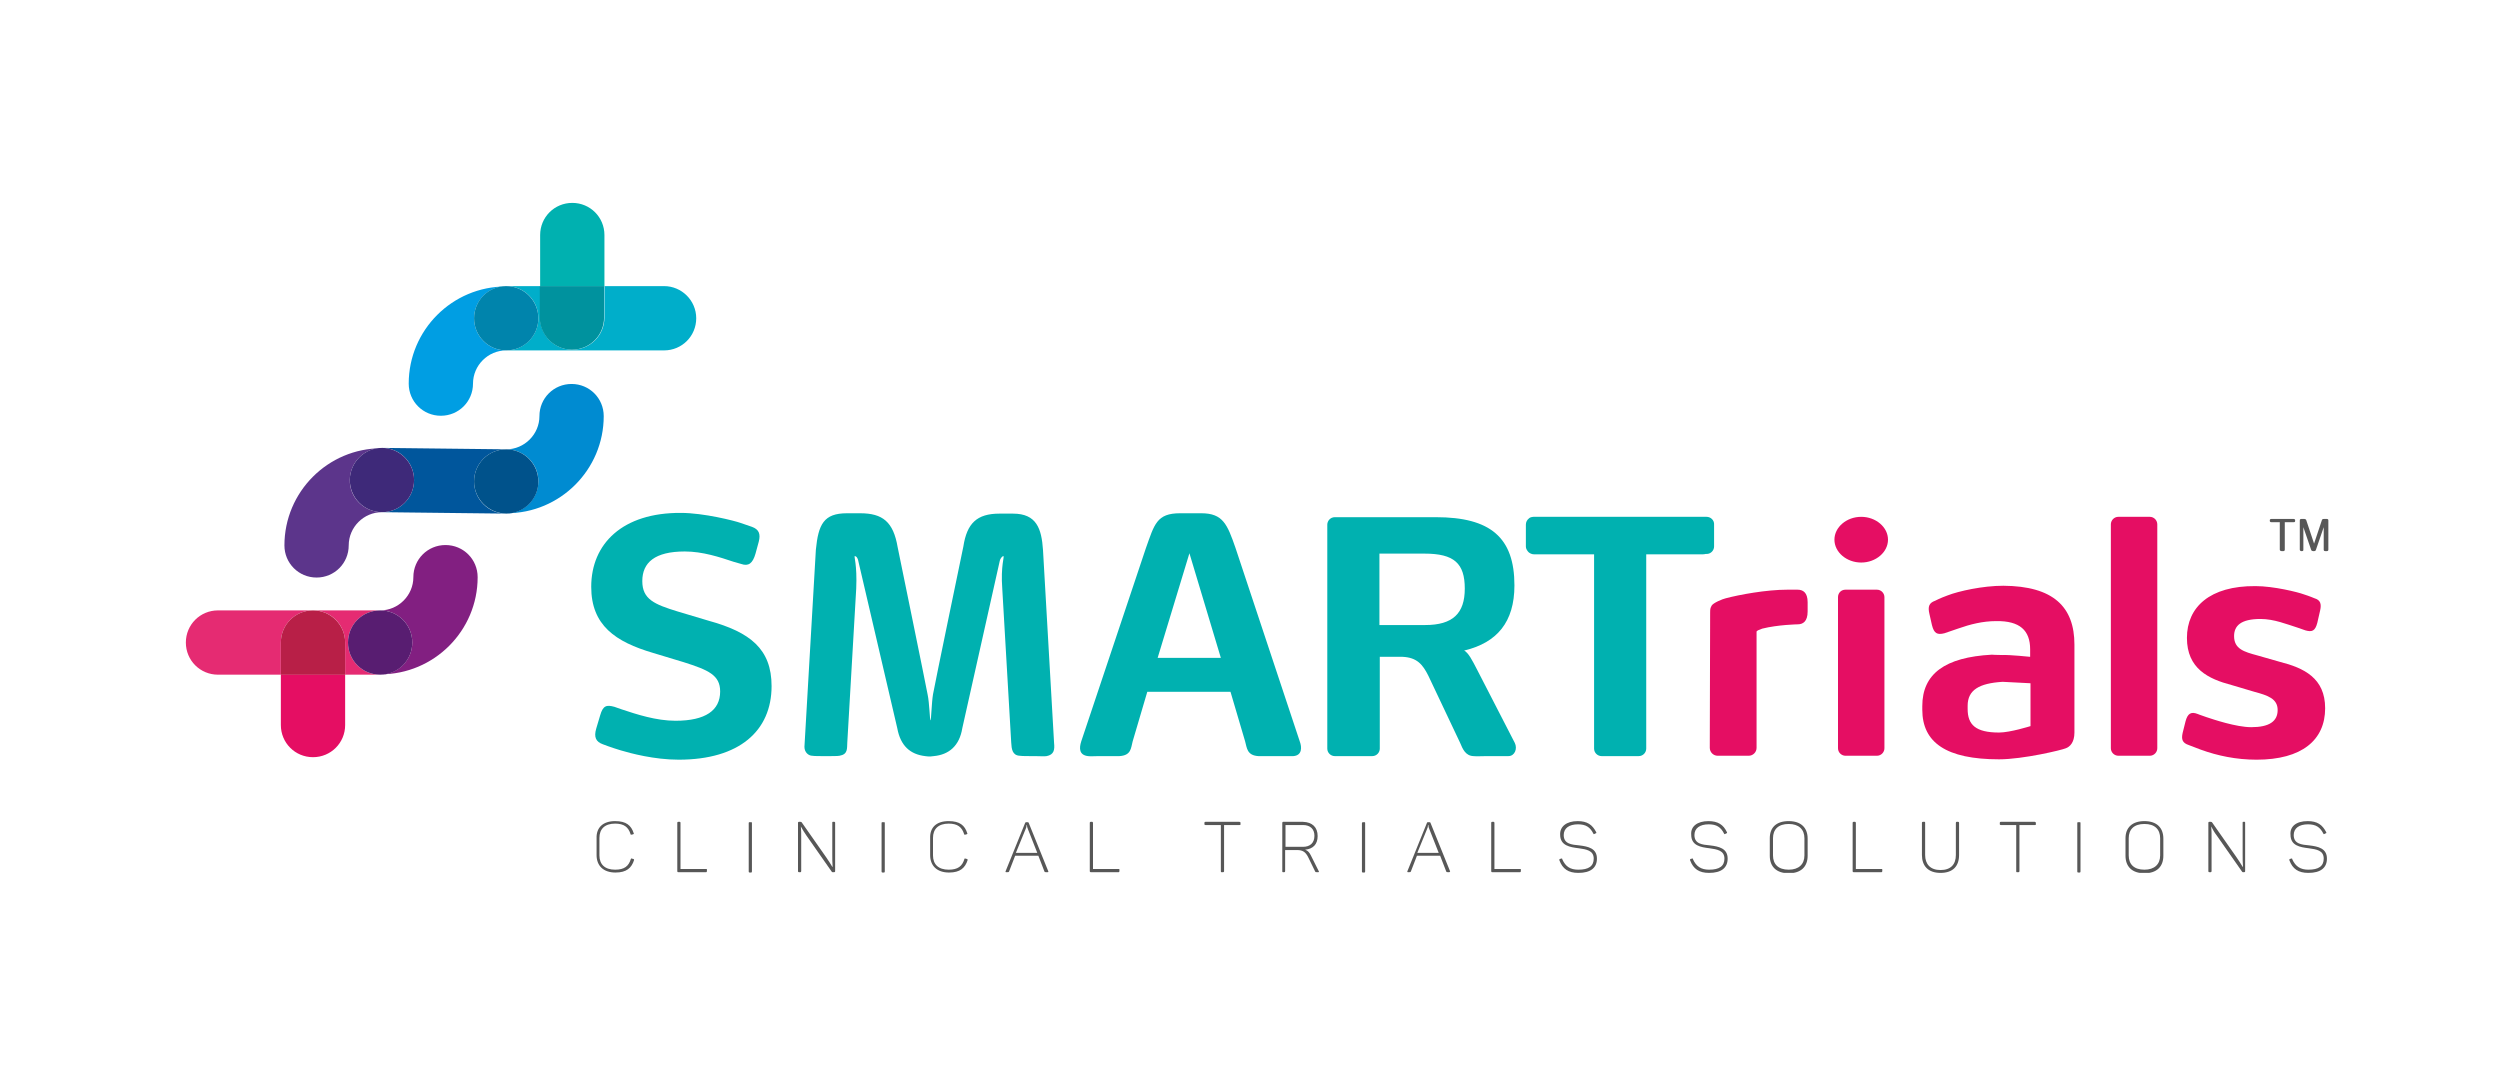 <?xml version="1.0" encoding="UTF-8" standalone="no"?> <!-- Generator: Adobe Illustrator 29.1.0, SVG Export Plug-In . SVG Version: 9.03 Build 55587) --> <svg xmlns:inkscape="http://www.inkscape.org/namespaces/inkscape" xmlns:sodipodi="http://sodipodi.sourceforge.net/DTD/sodipodi-0.dtd" xmlns:xlink="http://www.w3.org/1999/xlink" xmlns="http://www.w3.org/2000/svg" xmlns:svg="http://www.w3.org/2000/svg" xmlns:i="&#38;ns_ai;" version="1.0" id="Layer_1" x="0px" y="0px" viewBox="0 0 700 300" xml:space="preserve" sodipodi:docname="SMARTrials_logotyp-clear-ink.svg" width="700" height="300" inkscape:version="1.3 (0e150ed6c4, 2023-07-21)"><defs id="defs53"></defs> <style type="text/css" id="style1"> .st0{clip-path:url(#SVGID_00000039833635884597723700000000955735602104726413_);fill:#00B1B0;} .st1{clip-path:url(#SVGID_00000039833635884597723700000000955735602104726413_);fill:#E50E63;} .st2{clip-path:url(#SVGID_00000039833635884597723700000000955735602104726413_);fill:#575757;} .st3{clip-path:url(#SVGID_00000039833635884597723700000000955735602104726413_);fill:#5C358B;} .st4{clip-path:url(#SVGID_00000039833635884597723700000000955735602104726413_);fill:#008BD1;} .st5{clip-path:url(#SVGID_00000039833635884597723700000000955735602104726413_);fill:#00569C;} .st6{clip-path:url(#SVGID_00000039833635884597723700000000955735602104726413_);fill:#3E2979;} .st7{clip-path:url(#SVGID_00000039833635884597723700000000955735602104726413_);fill:#00528B;} .st8{clip-path:url(#SVGID_00000039833635884597723700000000955735602104726413_);fill:#00AECA;} .st9{clip-path:url(#SVGID_00000039833635884597723700000000955735602104726413_);fill:#00929E;} .st10{clip-path:url(#SVGID_00000039833635884597723700000000955735602104726413_);fill:#009EE3;} .st11{clip-path:url(#SVGID_00000039833635884597723700000000955735602104726413_);fill:#0084AC;} .st12{clip-path:url(#SVGID_00000039833635884597723700000000955735602104726413_);fill:#E52B72;} .st13{clip-path:url(#SVGID_00000039833635884597723700000000955735602104726413_);fill:#B81F47;} .st14{clip-path:url(#SVGID_00000039833635884597723700000000955735602104726413_);fill:#821F81;} .st15{clip-path:url(#SVGID_00000039833635884597723700000000955735602104726413_);fill:#581D71;} </style> <switch id="switch53" transform="translate(-174.96,-238.289)"> <g i:extraneous="self" id="g53"> <g id="g52"> <defs id="defs1"> <rect id="SVGID_1_" x="227" y="295.1" width="600" height="187.6"></rect> </defs> <clipPath id="SVGID_00000011727965361024618370000001316467878075937722_"> <use xlink:href="#SVGID_1_" style="overflow:visible" id="use1"></use> </clipPath> <path style="fill:#00b1b0" d="m 348.8,448.4 c -2.7,-0.8 -5,-1.7 -5,-1.7 -2,-0.7 -2.6,-2 -1.9,-4.4 l 1.1,-3.7 c 0.8,-2.8 1.8,-3 4,-2.4 l 2,0.7 c 4.2,1.4 9.7,3.2 15.1,3.2 8.4,0 12.5,-2.9 12.5,-8.2 0,-4.6 -3.3,-6 -10.2,-8.2 l -8.6,-2.6 c -10.5,-3.1 -17.3,-7.7 -17.3,-18.5 0,-12.1 8.8,-20.8 25.1,-20.7 6.4,0 15,2.2 16.7,2.8 1.7,0.6 3.2,1.1 3.2,1.1 1.9,0.7 2.5,1.9 1.9,4.2 l -0.9,3.3 c -0.8,2.8 -2,3.6 -4,2.9 l -2.1,-0.6 c -3.9,-1.3 -8.7,-2.9 -13.7,-2.9 -8.4,0 -11.9,3.1 -11.9,8.3 0,5.1 3.4,6.5 9.9,8.5 l 8.7,2.6 c 11.6,3.2 17.6,7.9 17.6,18.3 0,12.5 -9,20.6 -26,20.6 -6.9,0 -13.5,-1.8 -16.2,-2.6" clip-path="url(#SVGID_00000011727965361024618370000001316467878075937722_)" id="path1"></path> <path style="fill:#00b1b0" d="m 464.9,450 h -1.4 c -0.6,0 -2.5,0 -3,-0.1 -2.1,-0.1 -2.3,-1.9 -2.4,-3.7 l -2.5,-43 c -0.5,-6.6 0.7,-9.2 0.3,-9.2 -0.3,0 -0.9,0.7 -1,1.3 l -10.5,46.9 c -0.8,4.9 -3.7,7.4 -8,7.8 -0.2,0 -0.9,0.1 -0.9,0.1 -0.5,0 -1,0 -1.5,-0.1 -4.2,-0.5 -6.9,-2.9 -7.8,-7.8 l -11,-47.2 c -0.2,-0.6 -0.5,-1 -0.9,-1 -0.3,0 0.7,2.4 0.4,9.1 l -2.5,43.1 c -0.1,1.7 0.2,3.3 -2.2,3.7 -0.4,0.1 -2.4,0.1 -2.9,0.1 h -1.7 c -0.7,0 -2.5,0 -3,-0.1 -1,0 -2.2,-0.9 -2.2,-2.5 l 3.2,-55.2 c 0.7,-7.1 2.2,-10.2 8.7,-10.2 h 3.7 c 6.3,0 9.3,2.4 10.5,9.5 0,0 8,39 8.4,41.3 0.5,2.3 0.6,7.2 0.8,7.2 0.2,0 0.3,-4.9 0.7,-7.3 0.4,-2.4 8.5,-41.4 8.5,-41.4 1,-6.5 3.8,-9.2 10.1,-9.2 h 3.8 c 6.6,0 8,4.2 8.4,10.2 l 3.1,54 c 0.2,1.9 0,3.3 -2.1,3.7 -0.4,0.1 -2.5,0 -3.1,0" clip-path="url(#SVGID_00000011727965361024618370000001316467878075937722_)" id="path2"></path> <path style="fill:#00b1b0" d="m 534,450 h -3.5 c -0.6,0 -2.7,0 -3.2,0 -3.2,-0.2 -3.2,-2.3 -3.7,-4.1 L 519.5,432 h -23.3 l -4.1,13.9 c -0.5,1.9 -0.4,3.9 -3.7,4.1 -0.5,0 -2.7,0 -3.3,0 h -2.5 c -0.7,0 -2.5,0.1 -3,0 -2.5,-0.3 -2.5,-2.2 -1.9,-4.1 l 18.1,-54.1 c 2.4,-6.7 3,-9.8 9.6,-9.8 h 5.9 c 6.1,0 7.3,3.1 9.6,9.7 l 18,54.2 c 0.6,1.6 0.7,3.9 -1.8,4.1 -0.4,0 -2.4,0 -3.1,0 m -17.2,-27.5 -8.8,-29.3 -8.9,29.3 z" clip-path="url(#SVGID_00000011727965361024618370000001316467878075937722_)" id="path3"></path> <path style="fill:#e50e63" d="m 755.8,418.8 v 24.6 c 0,2.8 -1.3,4 -2.4,4.4 -1.1,0.5 -12,3.1 -18.7,3.1 -14.8,0 -21.5,-4.7 -21.5,-13.9 v -1 c 0,-9 6.3,-13.7 19.5,-14.4 0,0 1.1,0.1 3,0.1 1.9,-0.1 7.7,0.5 7.7,0.5 v -2.1 c 0,-5.3 -2.9,-8 -9.5,-7.9 -3.8,0 -7.3,0.9 -10.7,2.1 l -3.8,1.3 c -2,0.5 -2.9,0.1 -3.5,-2.3 l -0.7,-3.1 c -0.5,-2.1 -0.1,-3.1 1.6,-3.7 0,0 1.3,-0.7 3.5,-1.5 3.1,-1.2 9.8,-2.7 15.6,-2.7 14,0.1 19.9,5.9 19.9,16.5 M 743.5,436 v -6.4 l -7.8,-0.4 c -6.6,0.4 -9.8,2.3 -9.8,6.7 v 0.9 c 0,4.4 2.2,6.6 8.8,6.6 3.1,0 8.8,-1.8 8.8,-1.8 0,0 0,-3 0,-5.6" clip-path="url(#SVGID_00000011727965361024618370000001316467878075937722_)" id="path4"></path> <path style="fill:#e50e63" d="m 791.2,448.2 -3.4,-1.3 c -1.8,-0.6 -2.1,-1.6 -1.7,-3.4 l 0.8,-3.2 c 0.6,-2.3 1.6,-2.8 3.4,-2.1 0,0 0.7,0.3 2.5,0.9 1.8,0.6 8.3,2.8 12.5,2.8 5,0 7.4,-1.6 7.4,-4.8 0,-3.2 -2.8,-4.1 -6.5,-5.1 l -6.4,-1.9 c -6.5,-1.7 -12.5,-4.6 -12.5,-13.2 0,-8.6 6.4,-14.6 19.2,-14.5 5.1,0 11.9,1.7 13.5,2.3 1.6,0.5 3,1.1 3,1.1 1.7,0.5 2,1.6 1.6,3.4 l -0.8,3.5 c -0.6,2.3 -1.5,2.6 -3.3,2.1 l -2.3,-0.8 c -2.9,-0.9 -6.5,-2.4 -10.3,-2.4 -5.5,0 -7.4,1.9 -7.4,4.8 0,3.6 2.8,4.4 6.5,5.4 l 6.3,1.8 c 6.7,1.7 12.7,4.5 12.7,13 0,8.9 -6.5,14.4 -19.2,14.4 -5.7,0 -10.9,-1.1 -15.6,-2.8" clip-path="url(#SVGID_00000011727965361024618370000001316467878075937722_)" id="path5"></path> <path style="fill:#575757" d="m 347.2,468.2 c 3.1,0 4.5,1.2 5.2,3.4 0.1,0.2 0,0.2 -0.2,0.3 l -0.4,0.1 c -0.2,0 -0.3,0 -0.3,-0.2 -0.6,-1.9 -1.8,-2.9 -4.3,-2.9 -2.9,0 -4.4,1.5 -4.4,4 v 4.9 c 0,2.5 1.5,4 4.4,4 2.6,0 3.8,-1 4.4,-3 0.1,-0.2 0.1,-0.2 0.3,-0.1 l 0.4,0.1 c 0.2,0.1 0.2,0.1 0.2,0.3 -0.7,2.2 -2.1,3.5 -5.2,3.5 -3.4,0 -5.3,-1.9 -5.3,-4.9 V 473 c -0.1,-3 1.8,-4.8 5.2,-4.8" clip-path="url(#SVGID_00000011727965361024618370000001316467878075937722_)" id="path6"></path> <path style="fill:#575757" d="m 365.5,468.7 v 12.9 h 7.2 c 0.2,0 0.2,0.1 0.2,0.2 v 0.4 c 0,0.2 -0.1,0.3 -0.2,0.3 h -7.8 c -0.2,0 -0.3,-0.1 -0.3,-0.3 v -13.5 c 0,-0.2 0.1,-0.3 0.3,-0.3 h 0.4 c 0.2,0.1 0.2,0.1 0.2,0.3" clip-path="url(#SVGID_00000011727965361024618370000001316467878075937722_)" id="path7"></path> <path style="fill:#575757" d="m 384.9,468.5 h 0.4 c 0.2,0 0.2,0.1 0.2,0.3 v 13.5 c 0,0.2 -0.1,0.3 -0.2,0.3 h -0.4 c -0.2,0 -0.3,-0.1 -0.3,-0.3 v -13.5 c 0,-0.3 0.1,-0.3 0.3,-0.3" clip-path="url(#SVGID_00000011727965361024618370000001316467878075937722_)" id="path8"></path> <path style="fill:#575757" d="m 408.8,468.7 v 13.5 c 0,0.2 -0.1,0.3 -0.3,0.3 h -0.4 c -0.1,0 -0.2,0 -0.3,-0.2 l -7,-10 c -0.6,-0.9 -1.2,-1.8 -1.6,-2.6 v 0 c 0.1,0.9 0.1,2 0.1,3.3 v 9.2 c 0,0.2 -0.1,0.3 -0.2,0.3 h -0.4 c -0.2,0 -0.3,-0.1 -0.3,-0.3 v -13.5 c 0,-0.2 0.1,-0.3 0.3,-0.3 h 0.4 c 0.2,0 0.2,0.1 0.3,0.1 l 6.8,9.7 c 0.7,1 1.4,2.1 1.8,2.8 h 0.1 c -0.1,-1.1 -0.1,-2.2 -0.1,-3.5 v -8.9 c 0,-0.2 0.1,-0.2 0.2,-0.2 h 0.4 c 0.2,0.1 0.2,0.1 0.2,0.3" clip-path="url(#SVGID_00000011727965361024618370000001316467878075937722_)" id="path9"></path> <path style="fill:#575757" d="m 422.1,468.5 h 0.4 c 0.2,0 0.2,0.1 0.2,0.3 v 13.5 c 0,0.2 -0.1,0.3 -0.2,0.3 h -0.4 c -0.2,0 -0.3,-0.1 -0.3,-0.3 v -13.5 c 0,-0.3 0.1,-0.3 0.3,-0.3" clip-path="url(#SVGID_00000011727965361024618370000001316467878075937722_)" id="path10"></path> <path style="fill:#575757" d="m 440.6,468.2 c 3.1,0 4.5,1.2 5.2,3.4 0.1,0.2 0,0.2 -0.2,0.3 l -0.4,0.1 c -0.2,0 -0.3,0 -0.3,-0.2 -0.6,-1.9 -1.8,-2.9 -4.3,-2.9 -2.9,0 -4.4,1.5 -4.4,4 v 4.9 c 0,2.5 1.5,4 4.4,4 2.6,0 3.8,-1 4.4,-3 0.1,-0.2 0.1,-0.2 0.3,-0.1 l 0.4,0.1 c 0.2,0.1 0.2,0.1 0.2,0.3 -0.7,2.2 -2.1,3.5 -5.2,3.5 -3.4,0 -5.3,-1.9 -5.3,-4.9 V 473 c -0.1,-3 1.7,-4.8 5.2,-4.8" clip-path="url(#SVGID_00000011727965361024618370000001316467878075937722_)" id="path11"></path> <path style="fill:#575757" d="m 468.3,482.5 h -0.4 c -0.3,0 -0.4,0 -0.5,-0.2 l -1.7,-4.4 h -6.5 l -1.7,4.4 c -0.1,0.2 -0.2,0.2 -0.5,0.2 h -0.3 c -0.2,0 -0.2,-0.1 -0.2,-0.2 l 5.5,-13.6 c 0.1,-0.2 0.2,-0.2 0.3,-0.2 h 0.4 c 0.2,0 0.3,0.1 0.3,0.2 l 5.5,13.6 c 0,0.1 0,0.2 -0.2,0.2 m -5.5,-12 c -0.2,-0.5 -0.3,-0.8 -0.3,-1.2 h -0.1 c 0,0.4 -0.1,0.8 -0.3,1.2 l -2.7,6.6 h 6 z" clip-path="url(#SVGID_00000011727965361024618370000001316467878075937722_)" id="path12"></path> <path style="fill:#575757" d="m 481,468.7 v 12.9 h 7.2 c 0.2,0 0.2,0.1 0.2,0.2 v 0.4 c 0,0.2 -0.1,0.3 -0.2,0.3 h -7.8 c -0.2,0 -0.3,-0.1 -0.3,-0.3 v -13.5 c 0,-0.2 0.1,-0.3 0.3,-0.3 h 0.4 c 0.1,0.1 0.2,0.1 0.2,0.3" clip-path="url(#SVGID_00000011727965361024618370000001316467878075937722_)" id="path13"></path> <path style="fill:#575757" d="m 522.3,468.7 v 0.4 c 0,0.2 -0.1,0.2 -0.3,0.2 h -4.3 v 12.9 c 0,0.2 -0.1,0.3 -0.3,0.3 H 517 c -0.2,0 -0.2,-0.1 -0.2,-0.3 v -12.9 h -4.3 c -0.2,0 -0.3,-0.1 -0.3,-0.2 v -0.4 c 0,-0.2 0.1,-0.3 0.3,-0.3 h 9.5 c 0.3,0.1 0.3,0.1 0.3,0.3" clip-path="url(#SVGID_00000011727965361024618370000001316467878075937722_)" id="path14"></path> <path style="fill:#575757" d="m 543.9,472.4 c 0,2.3 -1.3,3.6 -3.5,3.8 0.8,0.3 1.2,0.8 1.6,1.6 l 2.2,4.4 c 0.1,0.1 0.1,0.3 -0.1,0.3 h -0.4 c -0.3,0 -0.4,0 -0.5,-0.2 l -2,-4.1 c -0.7,-1.3 -1.4,-1.9 -3.1,-1.9 h -3.3 v 5.9 c 0,0.2 -0.1,0.3 -0.2,0.3 h -0.4 c -0.2,0 -0.2,-0.1 -0.2,-0.3 v -13.5 c 0,-0.2 0.1,-0.3 0.2,-0.3 h 5.6 c 2.6,0.1 4.1,1.5 4.1,4 m -4.1,-3.1 h -4.9 v 6.1 h 4.9 c 2,0 3.2,-1.1 3.2,-3.1 0,-1.9 -1.2,-3 -3.2,-3" clip-path="url(#SVGID_00000011727965361024618370000001316467878075937722_)" id="path15"></path> <path style="fill:#575757" d="m 556.6,468.5 h 0.4 c 0.2,0 0.2,0.1 0.2,0.3 v 13.5 c 0,0.2 -0.1,0.3 -0.2,0.3 h -0.4 c -0.2,0 -0.3,-0.1 -0.3,-0.3 v -13.5 c 0.1,-0.3 0.1,-0.3 0.3,-0.3" clip-path="url(#SVGID_00000011727965361024618370000001316467878075937722_)" id="path16"></path> <path style="fill:#575757" d="m 580.7,482.5 h -0.3 c -0.3,0 -0.4,0 -0.5,-0.2 l -1.7,-4.4 h -6.5 l -1.7,4.4 c -0.1,0.2 -0.2,0.2 -0.5,0.2 h -0.3 c -0.2,0 -0.2,-0.1 -0.2,-0.2 l 5.5,-13.6 c 0.1,-0.2 0.1,-0.2 0.3,-0.2 h 0.4 c 0.2,0 0.3,0.1 0.3,0.2 l 5.5,13.6 c -0.1,0.1 -0.1,0.2 -0.3,0.2 m -5.5,-12 c -0.2,-0.5 -0.3,-0.8 -0.3,-1.2 h -0.1 c 0,0.4 -0.1,0.8 -0.3,1.2 l -2.7,6.6 h 6 z" clip-path="url(#SVGID_00000011727965361024618370000001316467878075937722_)" id="path17"></path> <path style="fill:#575757" d="m 593.4,468.7 v 12.9 h 7.2 c 0.2,0 0.2,0.1 0.2,0.2 v 0.4 c 0,0.2 -0.1,0.3 -0.2,0.3 h -7.8 c -0.2,0 -0.3,-0.1 -0.3,-0.3 v -13.5 c 0,-0.2 0.1,-0.3 0.3,-0.3 h 0.4 c 0.1,0.1 0.2,0.1 0.2,0.3" clip-path="url(#SVGID_00000011727965361024618370000001316467878075937722_)" id="path18"></path> <path style="fill:#575757" d="m 616.7,468.2 c 2.7,0 4.1,1 5.2,3.1 0.1,0.2 0,0.3 -0.1,0.3 l -0.4,0.2 c -0.2,0.1 -0.2,0.1 -0.3,-0.1 -0.9,-1.8 -2.1,-2.6 -4.3,-2.6 -2.5,0 -4,1.1 -4,3 0,2.5 2.2,2.7 4.4,2.9 2.4,0.3 4.9,0.8 4.9,3.7 0,2.6 -1.8,4 -5.2,4 -2.8,0 -4.4,-1.1 -5.3,-3.5 -0.1,-0.2 0,-0.3 0.1,-0.4 l 0.4,-0.1 c 0.2,-0.1 0.3,0 0.3,0.2 0.9,2 2.2,2.9 4.5,2.9 2.9,0 4.3,-1 4.3,-3.1 0,-2.3 -2.1,-2.6 -4.2,-2.9 -2.4,-0.3 -5.2,-0.7 -5.2,-3.8 -0.1,-2.3 1.8,-3.8 4.9,-3.8" clip-path="url(#SVGID_00000011727965361024618370000001316467878075937722_)" id="path19"></path> <path style="fill:#575757" d="m 653.3,468.2 c 2.7,0 4.2,1 5.2,3.1 0.1,0.2 0,0.3 -0.1,0.3 l -0.4,0.2 c -0.2,0.1 -0.2,0.1 -0.3,-0.1 -0.9,-1.8 -2.1,-2.6 -4.3,-2.6 -2.5,0 -4,1.1 -4,3 0,2.5 2.2,2.7 4.4,2.9 2.4,0.3 4.9,0.8 4.9,3.7 0,2.6 -1.8,4 -5.2,4 -2.8,0 -4.4,-1.1 -5.3,-3.5 -0.1,-0.2 0,-0.3 0.1,-0.4 l 0.4,-0.1 c 0.2,-0.1 0.3,0 0.3,0.2 0.9,2 2.3,2.9 4.5,2.9 2.9,0 4.3,-1 4.3,-3.1 0,-2.3 -2.1,-2.6 -4.2,-2.9 -2.4,-0.3 -5.1,-0.7 -5.1,-3.8 -0.2,-2.3 1.7,-3.8 4.8,-3.8" clip-path="url(#SVGID_00000011727965361024618370000001316467878075937722_)" id="path20"></path> <path style="fill:#575757" d="m 675.8,468.2 c 3.5,0 5.3,1.9 5.3,4.9 v 4.8 c 0,3 -1.8,4.9 -5.3,4.9 -3.5,0 -5.3,-1.9 -5.3,-4.9 V 473 c 0,-3 1.8,-4.8 5.3,-4.8 m 0,0.8 c -2.9,0 -4.4,1.5 -4.4,4 v 4.8 c 0,2.5 1.5,4 4.4,4 2.8,0 4.4,-1.5 4.4,-4 V 473 c 0,-2.5 -1.6,-4 -4.4,-4" clip-path="url(#SVGID_00000011727965361024618370000001316467878075937722_)" id="path21"></path> <path style="fill:#575757" d="m 694.6,468.7 v 12.9 h 7.2 c 0.2,0 0.2,0.1 0.2,0.2 v 0.4 c 0,0.2 -0.1,0.3 -0.2,0.3 H 694 c -0.2,0 -0.3,-0.1 -0.3,-0.3 v -13.5 c 0,-0.2 0.1,-0.3 0.3,-0.3 h 0.4 c 0.1,0.1 0.2,0.1 0.2,0.3" clip-path="url(#SVGID_00000011727965361024618370000001316467878075937722_)" id="path22"></path> <path style="fill:#575757" d="m 718.3,481.9 c 2.9,0 4.3,-1.6 4.3,-4.2 v -9 c 0,-0.2 0.1,-0.3 0.2,-0.3 h 0.4 c 0.2,0 0.3,0.1 0.3,0.3 v 9 c 0,3.1 -1.7,5 -5.2,5 -3.5,0 -5.2,-2 -5.2,-5 v -9 c 0,-0.2 0.1,-0.3 0.3,-0.3 h 0.4 c 0.2,0 0.2,0.1 0.2,0.3 v 9 c 0,2.5 1.4,4.2 4.3,4.2" clip-path="url(#SVGID_00000011727965361024618370000001316467878075937722_)" id="path23"></path> <path style="fill:#575757" d="m 745,468.7 v 0.4 c 0,0.2 -0.1,0.2 -0.3,0.2 h -4.3 v 12.9 c 0,0.2 -0.1,0.3 -0.3,0.3 h -0.4 c -0.2,0 -0.2,-0.1 -0.2,-0.3 v -12.9 h -4.3 c -0.2,0 -0.3,-0.1 -0.3,-0.2 v -0.4 c 0,-0.2 0.1,-0.3 0.3,-0.3 h 9.5 c 0.2,0.1 0.3,0.1 0.3,0.3" clip-path="url(#SVGID_00000011727965361024618370000001316467878075937722_)" id="path24"></path> <path style="fill:#575757" d="m 756.9,468.5 h 0.4 c 0.2,0 0.2,0.1 0.2,0.3 v 13.5 c 0,0.2 -0.1,0.3 -0.2,0.3 h -0.4 c -0.2,0 -0.3,-0.1 -0.3,-0.3 v -13.5 c 0,-0.3 0.1,-0.3 0.3,-0.3" clip-path="url(#SVGID_00000011727965361024618370000001316467878075937722_)" id="path25"></path> <path style="fill:#575757" d="m 775.4,468.2 c 3.5,0 5.3,1.9 5.3,4.9 v 4.8 c 0,3 -1.8,4.9 -5.3,4.9 -3.5,0 -5.3,-1.9 -5.3,-4.9 V 473 c 0,-3 1.9,-4.8 5.3,-4.8 m 0,0.8 c -2.9,0 -4.4,1.5 -4.4,4 v 4.8 c 0,2.5 1.5,4 4.4,4 2.8,0 4.4,-1.5 4.4,-4 V 473 c 0,-2.5 -1.5,-4 -4.4,-4" clip-path="url(#SVGID_00000011727965361024618370000001316467878075937722_)" id="path26"></path> <path style="fill:#575757" d="m 803.6,468.7 v 13.5 c 0,0.2 -0.1,0.3 -0.3,0.3 H 803 c -0.1,0 -0.2,0 -0.3,-0.2 l -7,-10 c -0.7,-0.9 -1.2,-1.8 -1.6,-2.6 v 0 c 0.1,0.9 0.1,2 0.1,3.3 v 9.2 c 0,0.2 -0.1,0.3 -0.2,0.3 h -0.4 c -0.2,0 -0.3,-0.1 -0.3,-0.3 v -13.5 c 0,-0.2 0.1,-0.3 0.3,-0.3 h 0.4 c 0.2,0 0.2,0.1 0.3,0.1 l 6.8,9.7 c 0.7,1 1.4,2.1 1.8,2.8 h 0.1 c -0.1,-1.1 -0.1,-2.2 -0.1,-3.5 v -8.9 c 0,-0.2 0.1,-0.2 0.2,-0.2 h 0.4 c 0.1,0.1 0.1,0.1 0.1,0.3" clip-path="url(#SVGID_00000011727965361024618370000001316467878075937722_)" id="path27"></path> <path style="fill:#575757" d="m 821.1,468.2 c 2.7,0 4.1,1 5.2,3.1 0.1,0.2 0,0.3 -0.1,0.3 l -0.4,0.2 c -0.2,0.1 -0.2,0.1 -0.3,-0.1 -0.9,-1.8 -2.1,-2.6 -4.3,-2.6 -2.5,0 -4,1.1 -4,3 0,2.5 2.2,2.7 4.4,2.9 2.4,0.3 4.9,0.8 4.9,3.7 0,2.6 -1.8,4 -5.2,4 -2.8,0 -4.4,-1.1 -5.3,-3.5 -0.1,-0.2 0,-0.3 0.1,-0.4 l 0.4,-0.1 c 0.2,-0.1 0.3,0 0.3,0.2 0.9,2 2.3,2.9 4.5,2.9 2.9,0 4.3,-1 4.3,-3.1 0,-2.3 -2,-2.6 -4.2,-2.9 -2.4,-0.3 -5.1,-0.7 -5.1,-3.8 -0.2,-2.3 1.6,-3.8 4.8,-3.8" clip-path="url(#SVGID_00000011727965361024618370000001316467878075937722_)" id="path28"></path> <path style="fill:#00b1b0" d="m 652.8,383 h -1 c 0,0 -0.1,0 -0.1,0 h -47.2 c 0,0 0,0 -0.1,0 h -0.1 c -0.3,0 -0.6,0.1 -0.9,0.2 0,0 0,0 0,0 -0.1,0.1 -0.2,0.1 -0.3,0.2 0,0 0,0 -0.1,0.1 -0.5,0.4 -0.8,1 -0.8,1.7 v 6.1 c 0,0.5 0.2,0.9 0.5,1.3 0.5,0.7 1.3,0.9 1.8,0.9 h 16.8 v 54.4 c 0,1.2 1,2.1 2.1,2.1 h 3.8 2.9 3.7 c 1.2,0 2.1,-1 2.1,-2.1 v -1.3 c 0,-0.2 0,-53.1 0,-53.1 h 15.7 c 0.3,0 0.6,0 0.9,-0.1 h 0.3 c 1.2,0 2.1,-1 2.1,-2.1 v -6.1 C 655,384 654,383 652.8,383" clip-path="url(#SVGID_00000011727965361024618370000001316467878075937722_)" id="path29"></path> <path style="fill:#00b1b0" d="m 599.1,446.3 -10.5,-20.4 c -1.5,-2.9 -2.4,-4.7 -3.7,-5.5 0.1,0 0.1,0 0.1,0 0,0 0,0 0.1,0 9,-2.2 13.9,-7.9 13.9,-18.2 0,-13.4 -6.7,-19.1 -22,-19.1 h -28.3 c -1.2,0 -2.1,1 -2.1,2.1 v 61 c 0,0.1 0,1.7 0,1.7 0,1.2 1,2.1 2.1,2.1 h 3.8 2.6 4.1 c 1.2,0 2.1,-1 2.1,-2.1 0,0 0,-1.6 0,-1.7 v -24 h 6.4 c 4,0.2 5.6,2.1 7.2,5.3 l 8.9,18.8 c 0.7,1.7 1.5,3.6 3.7,3.7 0.6,0.1 3,0 3.7,0 h 3.7 c 0.6,0 1.9,0 2.4,0 1.8,0 2.6,-2.1 1.8,-3.7 M 574,413.3 H 561.2 V 395 c 0,-0.2 0,-0.6 0,-1 v -0.7 h 2 10.6 c 8.3,0 11.3,2.7 11.3,9.8 0,6.9 -3.3,10.2 -11.1,10.2" clip-path="url(#SVGID_00000011727965361024618370000001316467878075937722_)" id="path30"></path> <path style="fill:#00b1b0" d="m 584.9,420.3 c -0.1,0.1 0.1,0 0,0" clip-path="url(#SVGID_00000011727965361024618370000001316467878075937722_)" id="path31"></path> <path style="fill:#e50e63" d="m 678.3,403.4 h -2.9 c -5.9,0 -13.4,1.4 -17.2,2.4 -0.9,0.2 -3.6,1.3 -4,2.1 -0.3,0.6 -0.4,0.8 -0.4,1.8 0,0.8 -0.1,36.8 -0.1,36.8 v 1.2 c 0,1.2 1,2.2 2.2,2.2 h 2.9 2.9 2.9 c 1.2,0 2.2,-1 2.2,-2.2 v -32.5 c 0,0 0,0 0,-0.1 0.2,-0.3 0.8,-0.5 1.6,-0.8 4.4,-1.1 9.9,-1.2 9.9,-1.2 1.5,0 2.8,-0.8 2.8,-3.6 v -2.6 c 0,-2.7 -1.3,-3.5 -2.8,-3.5" clip-path="url(#SVGID_00000011727965361024618370000001316467878075937722_)" id="path32"></path> <path style="fill:#e50e63" d="m 703.6,389.4 c 0,3.5 -3.4,6.4 -7.5,6.4 -4.1,0 -7.5,-2.9 -7.5,-6.4 0,-3.5 3.4,-6.4 7.5,-6.4 4.1,0 7.5,2.9 7.5,6.4" clip-path="url(#SVGID_00000011727965361024618370000001316467878075937722_)" id="path33"></path> <path style="fill:#e50e63" d="m 700.5,403.4 h -3.1 -2.7 -3 c -1.2,0 -2.1,0.9 -2.1,2.1 v 1.2 39.9 1.2 c 0,1.2 1,2.1 2.1,2.1 h 3 2.7 3.1 c 1.2,0 2.1,-1 2.1,-2.1 v -1.2 -39.9 -1.2 c 0,-1.1 -0.9,-2.1 -2.1,-2.1" clip-path="url(#SVGID_00000011727965361024618370000001316467878075937722_)" id="path34"></path> <path style="fill:#e50e63" d="m 776.9,383 h -3.1 -2.7 -3 c -1.2,0 -2.1,1 -2.1,2.1 v 1.2 60.3 1.2 c 0,1.2 1,2.1 2.1,2.1 h 3 c 0,0 0,0 0,0 h 2.7 c 0,0 0,0 0,0 h 3.1 c 1.2,0 2.1,-1 2.1,-2.1 v -1.2 -60.3 -1.2 c 0,-1.1 -0.9,-2.1 -2.1,-2.1" clip-path="url(#SVGID_00000011727965361024618370000001316467878075937722_)" id="path35"></path> <path style="fill:#575757" d="m 813.3,392.2 v -7.7 h -2.4 c -0.3,0 -0.4,-0.2 -0.4,-0.4 V 384 c 0,-0.3 0.2,-0.4 0.4,-0.4 h 6.3 c 0.3,0 0.4,0.2 0.4,0.4 v 0.1 c 0,0.3 -0.1,0.4 -0.4,0.4 h -2.5 v 7.7 c 0,0.3 -0.2,0.4 -0.4,0.4 h -0.5 c -0.3,0 -0.5,-0.2 -0.5,-0.4 m 5.6,0 V 384 c 0,-0.3 0.2,-0.4 0.4,-0.4 h 0.9 c 0.2,0 0.4,0.1 0.5,0.3 l 2.2,6.6 2.2,-6.6 c 0.1,-0.2 0.2,-0.3 0.5,-0.3 h 0.9 c 0.3,0 0.4,0.2 0.4,0.4 v 8.2 c 0,0.3 -0.2,0.4 -0.4,0.4 H 826 c -0.3,0 -0.4,-0.2 -0.4,-0.4 v -6.3 l -2.2,6.4 c -0.1,0.2 -0.2,0.3 -0.5,0.3 h -0.3 c -0.2,0 -0.4,-0.1 -0.5,-0.3 l -2.2,-6.4 v 6.3 c 0,0.3 -0.1,0.4 -0.4,0.4 h -0.2 c -0.2,0 -0.4,-0.2 -0.4,-0.4" clip-path="url(#SVGID_00000011727965361024618370000001316467878075937722_)" id="path36"></path> <path style="fill:#5c358b" d="m 272.9,372.6 c -0.1,5 3.9,9 8.9,9.1 h 0.1 c -5.1,0 -9.3,4.2 -9.3,9.3 0,5 -4,9 -9,9 -5,0 -9,-4 -9,-9 0,-15 12.2,-27.2 27.2,-27.2 -4.8,-0.1 -8.8,3.9 -8.9,8.8" clip-path="url(#SVGID_00000011727965361024618370000001316467878075937722_)" id="path37"></path> <path style="fill:#008bd1" d="m 325.7,373.2 c 0.1,-5 -3.9,-9 -8.9,-9.1 h -0.1 c 5.1,0 9.3,-4.2 9.3,-9.3 0,-5 4,-9 9,-9 5,0 9,4 9,9 0,15 -12.2,27.2 -27.2,27.2 4.8,0 8.8,-3.9 8.9,-8.8" clip-path="url(#SVGID_00000011727965361024618370000001316467878075937722_)" id="path38"></path> <path style="fill:#00569c" d="m 281.9,381.7 v 0 c 5,0 9,-4 9,-9 0,-5 -4,-9 -9,-9 h 0.1 l 34.7,0.4 c -5,0 -9,4 -9,9 0,5 4,9 9,9 h -0.1 z" clip-path="url(#SVGID_00000011727965361024618370000001316467878075937722_)" id="path39"></path> <path style="fill:#3e2979" d="m 290.9,372.7 c 0,5 -4,9 -9,9 v 0 h -0.1 c -5,-0.1 -8.9,-4.1 -8.9,-9.1 0.1,-4.9 4.1,-8.9 9,-8.9 v 0 c 4.9,0 9,4 9,9" clip-path="url(#SVGID_00000011727965361024618370000001316467878075937722_)" id="path40"></path> <path style="fill:#00528b" d="m 307.7,373.1 c 0,-5 4,-9 9,-9 h 0.1 c 5,0.1 8.9,4.1 8.9,9.1 0,4.9 -4.1,8.9 -9,8.9 -5,-0.1 -9,-4.1 -9,-9" clip-path="url(#SVGID_00000011727965361024618370000001316467878075937722_)" id="path41"></path> <path style="fill:#00aeca" d="m 325.7,327.4 c 0,-5 -4,-9 -9,-9 h 9.5 v 8.8 c 0,5 4,9 9,9 5,0 9,-4 9,-9 v -8.8 h 16.7 c 4.9,0 9,4 9,9 0,5 -4,9 -9,9 h -44.2 c 4.9,0 9,-4 9,-9" clip-path="url(#SVGID_00000011727965361024618370000001316467878075937722_)" id="path42"></path> <path style="fill:#00b1b0" d="m 326.2,304.1 c 0,-5 4,-9 9,-9 5,0 9,4 9,9 v 14.4 h -18 z" clip-path="url(#SVGID_00000011727965361024618370000001316467878075937722_)" id="path43"></path> <path style="fill:#00929e" d="m 335.1,336.2 c -4.9,0 -9,-4 -9,-9 v -8.8 h 18 v 8.8 c 0,5 -4,9 -9,9" clip-path="url(#SVGID_00000011727965361024618370000001316467878075937722_)" id="path44"></path> <path style="fill:#009ee3" d="m 307.7,327.4 c 0,5 4,9 9,9 -5.1,0 -9.3,4.2 -9.3,9.3 0,5 -4,9 -9,9 -5,0 -9,-4 -9,-9 0,-15 12.2,-27.2 27.2,-27.2 -4.9,-0.1 -8.9,4 -8.9,8.9" clip-path="url(#SVGID_00000011727965361024618370000001316467878075937722_)" id="path45"></path> <path style="fill:#0084ac" d="m 325.7,327.4 c 0,5 -4,9 -9,9 -5,0 -9,-4 -9,-9 0,-5 4,-9 9,-9 5,0 9,4.1 9,9" clip-path="url(#SVGID_00000011727965361024618370000001316467878075937722_)" id="path46"></path> <path style="fill:#e52b72" d="m 262.6,409.2 h 18.8 c -5,0 -9,4 -9,9 0,5 4,9 9,9 h -9.8 v -9 c 0,-5 -4,-9 -9,-9" clip-path="url(#SVGID_00000011727965361024618370000001316467878075937722_)" id="path47"></path> <path style="fill:#e52b72" d="m 236,409.2 h 26.6 c -5,0 -9,4 -9,9 v 9 H 236 c -5,0 -9,-4 -9,-9 0,-5 4,-9 9,-9" clip-path="url(#SVGID_00000011727965361024618370000001316467878075937722_)" id="path48"></path> <path style="fill:#e50e63" d="m 271.6,441.3 c 0,5 -4,9 -9,9 -5,0 -9,-4 -9,-9 v -14.2 h 18 z" clip-path="url(#SVGID_00000011727965361024618370000001316467878075937722_)" id="path49"></path> <path style="fill:#b81f47" d="m 262.6,409.2 c 4.9,0 9,4 9,9 v 9 h -18 v -9 c 0,-5 4,-9 9,-9" clip-path="url(#SVGID_00000011727965361024618370000001316467878075937722_)" id="path50"></path> <path style="fill:#821f81" d="m 290.4,418.2 c 0,-5 -4,-9 -9,-9 5.1,0 9.3,-4.2 9.3,-9.3 0,-5 4,-9 9,-9 5,0 9,4 9,9 0,15 -12.2,27.2 -27.2,27.2 4.8,0.1 8.9,-3.9 8.9,-8.9" clip-path="url(#SVGID_00000011727965361024618370000001316467878075937722_)" id="path51"></path> <path style="fill:#581d71" d="m 272.4,418.2 c 0,-5 4,-9 9,-9 5,0 9,4 9,9 0,5 -4,9 -9,9 -5,0 -9,-4 -9,-9" clip-path="url(#SVGID_00000011727965361024618370000001316467878075937722_)" id="path52"></path> </g> </g> </switch> </svg> 